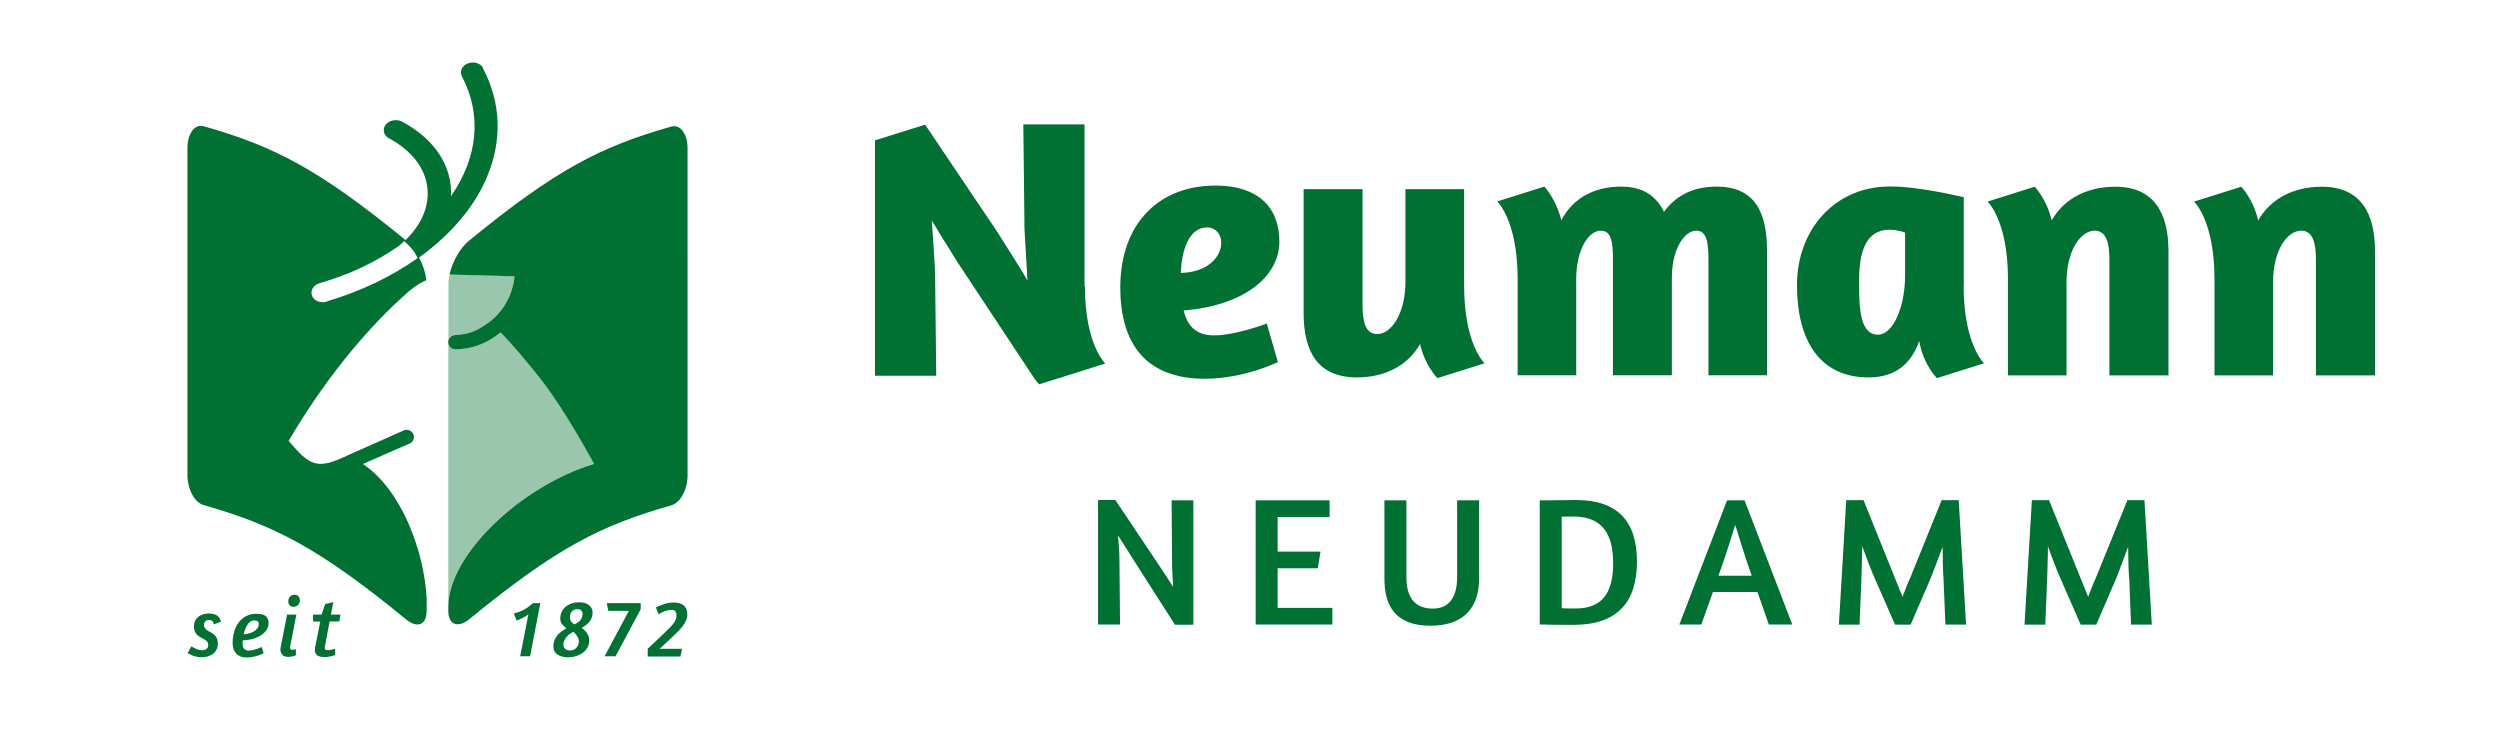 <svg viewBox="0 0 207 62.1" version="1.1" xmlns="http://www.w3.org/2000/svg">
  <defs>
    <style>
      .cls-1 {
        fill: none;
      }

      .cls-2 {
        fill: #007133;
      }

      .cls-3 {
        opacity: .4;
      }
    </style>
  </defs>
  
  <g>
    <g id="Ebene_1">
      <g>
        <g>
          <g>
            <g>
              <path d="M96.99,41.43h1.82v10.3h-1.52l-3.44-5.38c-.38-.59-.87-1.4-1.28-2.02.06.65.12,1.39.12,2.05l.05,5.33h-1.82v-10.31h1.43l3.56,5.32c.4.59.85,1.29,1.23,1.88-.04-.65-.09-1.36-.09-1.84l-.04-5.33Z" class="cls-2"></path>
              <polygon points="103.97 41.43 110.09 41.43 110.09 42.81 105.79 42.81 105.79 45.67 109.34 45.67 109.11 47.05 105.79 47.05 105.79 50.33 110.32 50.33 110.32 51.71 103.97 51.71 103.97 41.43" class="cls-2"></polygon>
              <path d="M116.45,41.43v6.35c0,1.88.85,2.61,2.2,2.61s2-.97,2-2.61v-6.35h1.82v6.49c0,2.11-1.02,3.89-4.03,3.89s-3.81-1.78-3.81-3.89v-6.49h1.81Z" class="cls-2"></path>
              <path d="M127.49,41.43h.3c.34,0,.67,0,.99-.01.55,0,1.22-.02,1.7-.02,3.45,0,5.06,1.75,5.06,5.1s-1.62,5.24-5.26,5.24c-.62,0-1.21,0-1.68-.01-.26,0-.52,0-.76-.02h-.35v-10.28ZM129.31,42.78v7.58c.23.02.53.02,1.19.02,2.12,0,3.07-1.26,3.07-3.71s-.89-3.9-3.29-3.9c-.47,0-.76.01-.96.01" class="cls-2"></path>
              <path d="M142.99,41.43h1.46l3.95,10.28h-1.94l-.94-2.69h-3.69l-.96,2.69h-1.82l3.95-10.28ZM145.04,47.67c-.62-1.78-1.11-3.36-1.36-4.21-.29.91-.76,2.46-1.39,4.21h2.74Z" class="cls-2"></path>
              <path d="M160.92,47.84c-.05-.53-.06-1.58-.07-2.56-.37,1-.79,2.09-.96,2.52l-1.69,3.92h-1.29l-1.7-3.88c-.2-.44-.65-1.59-1.02-2.61,0,1.06-.06,2.16-.06,2.57l-.16,3.92h-1.71l.61-10.31h1.43l2.59,6.43.64,1.58c.2-.53.41-1.09.64-1.58l2.58-6.38v-.05h1.43l.61,10.31h-1.71l-.16-3.88Z" class="cls-2"></path>
              <path d="M176.29,47.84c-.05-.53-.07-1.58-.08-2.56-.37,1-.79,2.09-.95,2.52l-1.69,3.92h-1.29l-1.7-3.88c-.2-.44-.65-1.59-1.01-2.61,0,1.06-.06,2.16-.06,2.57l-.16,3.92h-1.72l.61-10.31h1.42l2.6,6.43.64,1.58c.2-.53.41-1.09.64-1.58l2.59-6.38v-.05h1.43l.61,10.31h-1.72l-.15-3.88Z" class="cls-2"></path>
            </g>
            <g>
              <path d="M100.56,15.36c3.84,0,5.37,2,5.37,4.64,0,2.98-3.03,5.31-7.92,5.71.28,1.23.99,2.06,2.52,2.06,1.78,0,4.36-.98,4.36-.98l.92,3.19s-2.79,1.38-6.05,1.38c-5,0-7-3.04-7-7.55,0-5.5,3.41-8.44,7.8-8.44M97.77,22.6c2.42-.06,3.35-1.5,3.35-2.48,0-.77-.5-1.29-1.17-1.29-1.56,0-2.12,2.02-2.18,3.77" class="cls-2"></path>
              <path d="M116.38,15.66h4.85v8.01c0,4.85,1.69,6.41,1.69,6.41l-3.9,1.23s-1.01-.98-1.44-2.82c-1.08,1.9-3.07,2.76-5.22,2.76-3.22,0-4.42-2.08-4.42-5.34v-10.25h4.88v9.61c0,1.44.27,2.39,1.22,2.39,1.13,0,2.33-1.65,2.33-4.33v-7.67Z" class="cls-2"></path>
              <path d="M141.46,31.07v-9.58c0-1.44-.15-2.39-1.01-2.39-.98,0-2.02,1.53-2.02,3.87v8.1h-4.88v-9.58c0-1.44-.12-2.39-1.01-2.39-1.01,0-2.03,1.56-2.03,4.02v7.95h-4.85v-7.98c0-4.85-1.69-6.41-1.69-6.41l3.9-1.23s.95.98,1.41,2.79c.98-1.9,2.82-2.79,4.94-2.79,1.78,0,2.89.73,3.56,2.09,1.07-1.47,2.57-2.09,4.36-2.09,3.16,0,4.17,2.12,4.17,5.34v10.28h-4.85Z" class="cls-2"></path>
              <path d="M162.59,23.67c0,4.85,1.69,6.41,1.69,6.41l-3.9,1.23s-1.1-1.04-1.47-3.07c-.67,1.9-1.99,3.01-4.2,3.01-4.02,0-5.92-3.04-5.92-7.64s3.13-8.17,7.7-8.17c2.55,0,6.05.89,6.11.89v7.34ZM157.74,22.82v-3.56c-.27-.12-.89-.24-1.26-.24-2,0-2.55,1.81-2.55,4.3,0,2.27.09,4.39,1.57,4.39,1.25,0,2.24-2.3,2.24-4.88" class="cls-2"></path>
              <path d="M174.66,31.07v-9.58c0-1.41-.27-2.39-1.22-2.39-1.14,0-2.33,1.59-2.33,4.27v7.71h-4.85v-7.98c0-4.85-1.69-6.41-1.69-6.41l3.9-1.23s.98.98,1.41,2.79c1.08-1.9,3.07-2.79,5.25-2.79,3.19,0,4.42,2.12,4.42,5.34v10.28h-4.88Z" class="cls-2"></path>
              <path d="M191.76,31.07v-9.58c0-1.41-.27-2.39-1.22-2.39-1.14,0-2.33,1.59-2.33,4.27v7.71h-4.85v-7.98c0-4.85-1.69-6.41-1.69-6.41l3.9-1.23s.98.98,1.41,2.79c1.08-1.9,3.07-2.79,5.25-2.79,3.19,0,4.42,2.12,4.42,5.34v10.28h-4.88Z" class="cls-2"></path>
              <path d="M89.8,23.68v-8.01h0v-5.37h-5.07l.09,7.96c0,.33,0,.71.03,1.14.02.43.05.88.08,1.34.03.46.06.91.08,1.34.02.43.04.81.06,1.14-.14-.25-.32-.54-.52-.88-.2-.34-.43-.69-.66-1.06-.24-.37-.47-.73-.69-1.09-.23-.36-.43-.68-.61-.97l-5.99-8.9-4.15,1.3v19.49h5.07l-.09-7.99c0-.29-.01-.65-.03-1.08-.02-.43-.05-.87-.08-1.32-.03-.45-.06-.9-.09-1.34-.03-.44-.06-.81-.08-1.12.14.23.32.52.54.88.21.36.44.73.68,1.1.23.38.46.74.68,1.09.21.35.38.61.51.8l5.87,8.88c.33.53.61.81.61.81l5.48-1.72s-1.69-1.56-1.69-6.41Z" class="cls-2"></path>
            </g>
          </g>
          <g>
            <g>
              <path d="M17.37,50.81c.15,0,.27.02.38.05.11.03.2.08.27.14.07.06.14.13.18.21.04.08.08.17.1.26l-.58.23s-.04-.09-.05-.13c-.01-.04-.04-.08-.06-.12-.03-.04-.06-.06-.11-.08-.04-.02-.1-.03-.18-.03-.16,0-.27.04-.34.13s-.1.18-.1.27c0,.07.01.12.04.18.03.05.06.1.09.14s.08.08.12.11c.04.03.09.06.12.08l.2.11c.07.04.15.09.22.14s.13.11.19.18c.05.07.09.16.13.26.03.1.05.22.05.37s-.03.29-.09.43c-.06.13-.14.25-.26.35-.11.1-.25.18-.42.24s-.37.09-.59.09c-.15,0-.29-.02-.43-.05-.14-.03-.26-.07-.37-.12-.12-.05-.24-.11-.35-.17l.31-.56c.1.06.2.11.3.16.08.04.18.08.28.11.1.03.2.05.29.05.18,0,.31-.04.4-.12.09-.08.13-.17.13-.28,0-.16-.04-.28-.13-.36-.09-.08-.19-.15-.3-.21l-.18-.09c-.06-.03-.12-.06-.18-.11-.07-.04-.13-.1-.19-.17-.06-.07-.11-.15-.14-.26-.04-.1-.06-.23-.06-.38s.03-.29.08-.42.14-.24.25-.34.25-.17.41-.23c.16-.05.35-.08.57-.08Z" class="cls-2"></path>
              <path d="M19.39,52.3c.09-.3.21-.55.38-.77.17-.22.37-.39.62-.52.24-.13.52-.19.84-.19.37,0,.63.07.78.2.15.14.23.32.23.56,0,.21-.05.39-.16.56s-.25.32-.44.44c-.19.13-.42.23-.68.31-.26.08-.55.12-.87.14,0,.04,0,.08,0,.13v.12c0,.22.05.37.14.46.09.08.22.13.37.13.09,0,.2-.01.32-.04s.24-.06.35-.1c.13-.04.26-.09.4-.15l.16.51c-.14.07-.29.12-.44.18-.13.05-.28.09-.45.12-.17.04-.33.05-.5.05-.22,0-.41-.03-.56-.1-.15-.07-.27-.15-.36-.26s-.16-.24-.2-.38c-.04-.14-.06-.29-.06-.44,0-.33.04-.65.13-.94ZM20.75,51.45c-.09.06-.18.15-.25.26s-.14.23-.19.37c-.06.14-.1.29-.14.44.21-.01.4-.05.55-.1.16-.05.29-.12.39-.2.11-.08.18-.16.24-.25.05-.09.08-.18.08-.26,0-.11-.03-.19-.09-.25s-.16-.09-.29-.09c-.11,0-.21.03-.3.09Z" class="cls-2"></path>
              <path d="M23.39,54.21c-.11-.11-.17-.25-.17-.43,0-.07,0-.13.02-.2l.53-2.69h.77l-.51,2.62s0,.04-.01.06c0,.02,0,.03,0,.05,0,.12.04.18.12.18s.16,0,.23-.02c.07-.02.12-.03.13-.03v.51c-.05.02-.11.04-.18.06-.06.02-.12.03-.2.05-.08.01-.16.02-.26.02-.21,0-.37-.05-.49-.16ZM24.72,49.39c.07.08.11.19.11.33s-.05.26-.14.36c-.09.11-.22.16-.38.16-.15,0-.26-.04-.33-.13-.07-.08-.11-.19-.11-.32,0-.15.05-.27.14-.38s.22-.16.38-.16c.15,0,.26.04.33.12Z" class="cls-2"></path>
              <path d="M25.92,50.89h.7l.31-.88.67-.15-.2,1.03h.79l-.1.57h-.8l-.39,2.08s0,.04-.01.06c0,.02,0,.03,0,.05,0,.07.02.11.06.14.04.03.11.04.21.04.07,0,.13,0,.2-.02s.13-.02.19-.04c.07-.02.14-.04.2-.06v.53c-.08.03-.17.06-.26.08-.08.02-.17.04-.29.06s-.23.02-.35.02c-.28,0-.48-.05-.6-.15-.12-.1-.18-.25-.18-.44,0-.06,0-.13.02-.2l.43-2.15h-.6v-.57Z" class="cls-2"></path>
              <path d="M43.74,50.88c-.17.12-.34.22-.51.31-.17.09-.32.15-.45.19l-.24-.58c.13-.03.25-.07.37-.11.12-.04.25-.09.38-.16.13-.06.26-.14.4-.24.14-.09.28-.21.44-.35h.61l-.85,4.4h-.82l.68-3.46Z" class="cls-2"></path>
              <path d="M47.07,54.43c-.37,0-.67-.08-.9-.23-.23-.15-.35-.38-.35-.69,0-.19.03-.36.1-.52.07-.15.15-.29.25-.41.1-.12.22-.23.35-.32s.26-.17.38-.24c-.14-.09-.26-.21-.36-.34-.1-.13-.15-.29-.15-.47,0-.19.04-.36.11-.53.07-.16.18-.31.32-.43s.3-.21.5-.28.41-.1.65-.1c.34,0,.61.08.8.24.2.16.3.36.3.62,0,.16-.03.3-.08.43-.05.13-.12.24-.2.34-.08.1-.18.19-.29.27s-.22.15-.34.22c.18.12.33.27.45.45s.18.38.18.59-.05.4-.14.57c-.1.17-.22.32-.38.44s-.34.21-.55.28c-.21.07-.42.1-.63.1ZM46.65,53.41c0,.13.05.23.15.32s.24.13.43.13c.09,0,.18-.02.27-.06.08-.04.16-.09.22-.16.06-.07.11-.14.15-.23.04-.09.06-.19.06-.3,0-.16-.05-.32-.15-.45-.1-.14-.2-.25-.31-.35-.1.06-.2.12-.3.19s-.19.15-.26.24c-.08.09-.14.19-.19.3-.05.11-.07.23-.07.35ZM48.24,50.86c0-.12-.03-.22-.1-.3-.06-.08-.17-.12-.32-.12-.2,0-.35.06-.46.18s-.17.29-.17.5c0,.15.04.26.12.36s.16.17.26.22c.08-.04.17-.09.24-.14s.15-.11.21-.17c.06-.07.11-.14.15-.23.04-.09.06-.19.06-.3Z" class="cls-2"></path>
              <path d="M50.97,54.34h-.91l2.01-3.76h-1.7l-.13-.64h2.81v.51l-2.09,3.9Z" class="cls-2"></path>
              <path d="M54.34,50.28c.26-.13.5-.22.73-.29s.46-.1.7-.1c.38,0,.66.08.85.25.19.16.29.39.29.69,0,.2-.03.38-.11.55s-.17.33-.3.5-.28.33-.45.49c-.17.17-.36.35-.57.55l-.86.8h1.85l-.13.64h-2.71v-.64l1.13-1.07c.22-.21.41-.39.57-.55.16-.15.29-.29.39-.42.1-.12.17-.24.22-.36.05-.11.07-.23.07-.37s-.03-.24-.09-.33c-.06-.08-.17-.12-.32-.12-.09,0-.17,0-.26.02-.08.02-.16.04-.25.07-.08.03-.17.06-.26.11s-.19.09-.3.15l-.23-.56Z" class="cls-2"></path>
            </g>
            <g>
              <g>
                <path d="M33.43,24.49s0,0,0,0c0,0,0,0,0,0-3.41,3.08-6.8,7.35-9.52,12,1.77,2.07,2.32,2.44,4.96,1.16.03-.02,4.57-2.03,4.57-2.03.3-.13.66,0,.79.3.14.3,0,.64-.3.78l-3.87,1.7c3.19,2.14,5.07,7.21,5.28,11.14v-26.01c0-.1-.01-.27-.02-.35-.64.29-1.25.72-1.88,1.31Z" class="cls-1"></path>
                <polygon points="35.33 50.24 35.33 50.24 35.33 50.24 35.33 50.24" class="cls-1"></polygon>
              </g>
              <g>
                <g class="cls-3">
                  <path d="M41.46,27.52c-1.18.95-2.45,1.39-3.74,1.39-.32,0-.58-.25-.6-.56,0,7.76,0,13.02,0,21.89.01-4.32,6.08-10.04,12.07-11.84-.95-1.74-2.54-4.51-4.04-6.51-1.25-1.67-2.97-3.66-3.7-4.37Z" class="cls-2"></path>
                  <path d="M37.12,28.29c.02-.31.28-.53.6-.56,1.14-.09,1.6-.27,2.51-.87,1.38-.92,2.22-2.38,2.38-3.99,0,0-5.31-.15-5.34-.15-.01,0-.02,0-.04,0-.06.28-.1.55-.1.8,0,1.71,0,3.28,0,4.76Z" class="cls-2"></path>
                </g>
                <g>
                  <path d="M55.58,10.48c-5.84,1.66-9.54,3.55-16.76,9.46-.74.6-1.37,1.75-1.6,2.79.01,0,.02,0,.04,0,.03,0,5.34.15,5.34.15-.15,1.6-.99,3.07-2.38,3.99-.91.6-1.37.78-2.51.87-.32.02-.58.25-.6.56,0-.67,0,.38,0,.06.02.31.28.56.6.56,1.29,0,2.56-.44,3.74-1.39.73.71,2.45,2.7,3.7,4.37,1.5,2.01,3.09,4.78,4.04,6.51-5.99,1.8-12.07,7.51-12.07,11.84,0,0,0,.24,0,.33,0,1.19.82,1.44,1.76.67,7.22-5.91,10.87-7.75,16.71-9.41.75-.21,1.34-1.31,1.34-2.5V12.29c0-1.19-.59-2.02-1.34-1.81Z" class="cls-2"></path>
                  <path d="M40,5.63c-.19-.37-.72-.55-1.17-.41-.29.08-.51.27-.61.51-.08.2-.07.42.03.6,1.67,3.17,1.32,6.71-.91,9.92.02-.3.01-.59-.02-.88-.23-2.15-1.66-4.03-4.03-5.3-.37-.2-.91-.15-1.23.13-.21.17-.31.41-.28.66s.18.46.41.58c1.89,1.01,3.03,2.48,3.2,4.14.16,1.49-.47,2.99-1.81,4.3-7.18-5.88-10.89-7.77-16.72-9.43-.75-.21-1.34.63-1.34,1.82v27.05c0,1.19.59,2.29,1.34,2.5,5.84,1.66,9.55,3.56,16.77,9.47.93.76,1.7.46,1.7-.73,0-.39,0-.93,0-1-.21-3.93-2.08-9-5.28-11.14l3.87-1.7c.3-.13.44-.48.3-.78-.14-.3-.49-.43-.79-.3,0,0-4.54,2.01-4.57,2.03-2.64,1.28-3.19.9-4.96-1.16,2.72-4.66,6.11-8.93,9.52-12,0,0,0,0,0,0,0,0,0,0,0,0,.63-.6,1.24-1.03,1.88-1.31-.06-.6-.28-1.27-.6-1.88,2.6-1.87,4.57-4.16,5.62-6.66,1.28-3.05,1.17-6.16-.33-9ZM27.05,24.98c-.08.02-.14.03-.21.04h0s-.09,0-.13,0c-.37,0-.7-.17-.84-.46-.09-.17-.11-.39-.03-.59.1-.24.32-.43.62-.52,2.49-.73,4.55-1.7,6.5-3.04l.13-.1c.13-.11.25-.23.37-.35.5.43.87.86,1.12,1.41-2.14,1.52-4.7,2.75-7.54,3.59Z" class="cls-2"></path>
                </g>
              </g>
            </g>
          </g>
        </g>
        <rect height="62.1" width="207" class="cls-1"></rect>
      </g>
    </g>
  </g>
</svg>